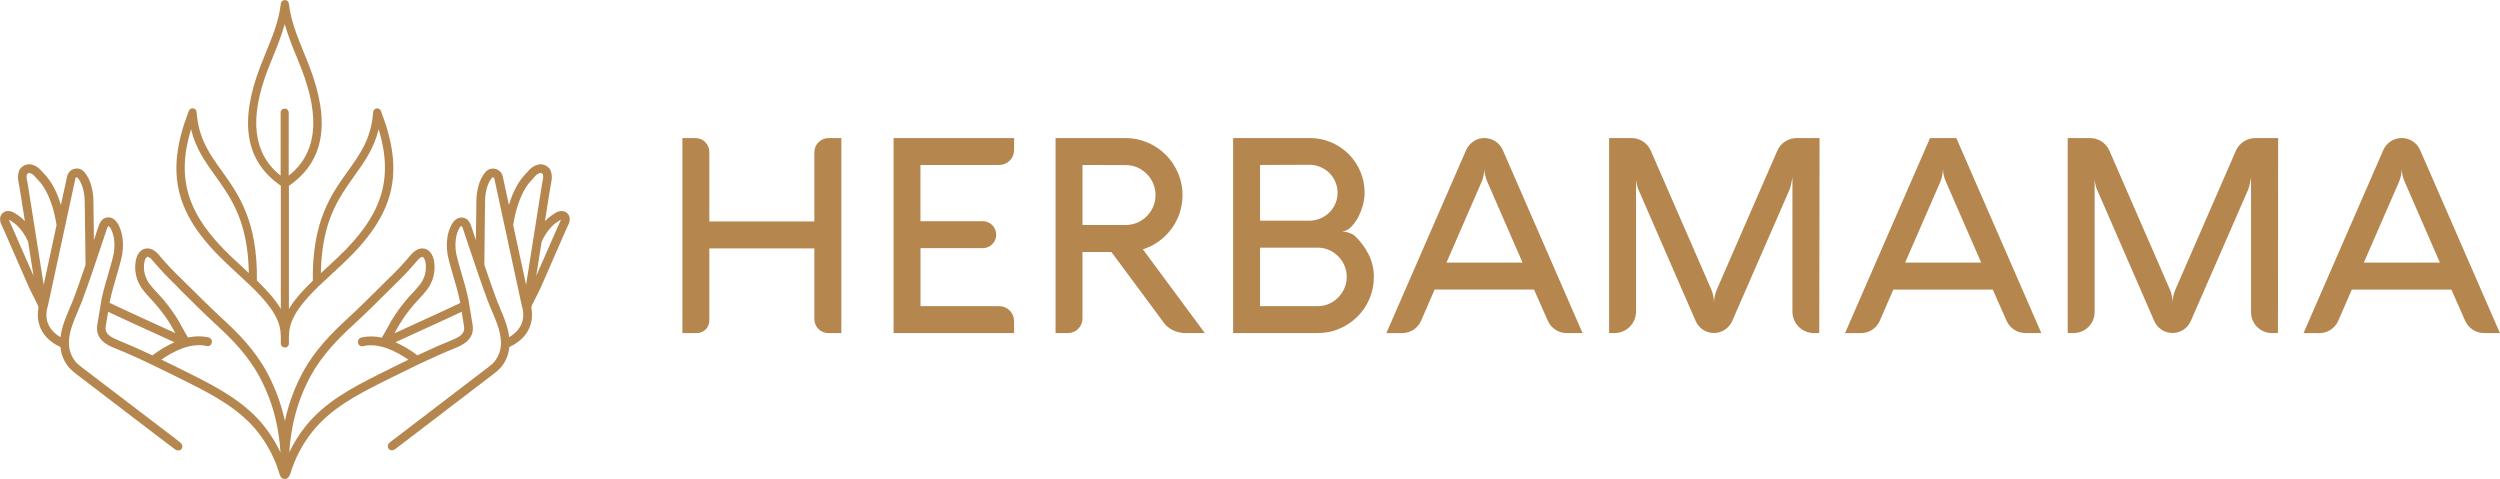 <svg width="214" height="41" viewBox="0 0 214 41" fill="none" xmlns="http://www.w3.org/2000/svg">
<g clip-path="url(#clip0_1757_1892)">
<path d="M32.775 32.688L33.557 32.297C34.34 31.905 35.043 31.562 35.765 31.216C35.807 31.206 35.847 31.187 35.882 31.161C37.047 30.607 38.008 30.182 38.904 29.82C39.477 29.59 40.665 29.111 40.456 27.808L40.405 27.503C40.268 26.657 40.125 25.782 40.096 25.637C39.945 24.898 39.734 24.178 39.53 23.483L39.52 23.449C39.387 22.993 39.248 22.521 39.129 22.049C38.984 21.518 38.949 20.962 39.025 20.416C39.123 19.817 39.378 19.329 39.507 19.347C39.507 19.347 39.564 19.382 39.642 19.613L40.033 20.788C40.575 22.41 41.137 24.088 41.744 25.731C41.855 26.036 41.984 26.342 42.135 26.682C42.466 27.466 42.806 28.263 42.869 29.064C42.909 29.411 42.877 29.763 42.777 30.098C42.676 30.432 42.507 30.743 42.282 31.01C42.115 31.181 41.933 31.337 41.738 31.476L35.121 36.532C34.706 36.848 34.292 37.164 33.878 37.48C33.718 37.603 33.556 37.725 33.391 37.848C33.327 37.89 33.275 37.949 33.24 38.017C33.206 38.086 33.19 38.163 33.195 38.24C33.202 38.299 33.223 38.355 33.257 38.403C33.291 38.452 33.338 38.49 33.391 38.516C33.464 38.543 33.543 38.55 33.62 38.537C33.696 38.523 33.768 38.49 33.828 38.44C33.994 38.316 34.16 38.191 34.323 38.066C34.739 37.744 35.158 37.427 35.577 37.11L42.188 32.058C42.414 31.894 42.626 31.712 42.82 31.511C43.268 31.009 43.543 30.375 43.603 29.704C45.681 28.725 45.617 27.049 45.486 26.352L45.513 26.175L45.838 25.523L46.268 24.66L48.421 19.733C48.492 19.572 48.556 19.425 48.634 19.261C48.752 19.062 48.796 18.827 48.758 18.599C48.724 18.452 48.642 18.32 48.527 18.224C48.411 18.127 48.267 18.071 48.116 18.064C47.901 18.059 47.691 18.123 47.515 18.247C47.409 18.313 47.3 18.384 47.194 18.454C46.996 18.594 46.813 18.754 46.648 18.932L47.022 16.566C47.067 16.279 47.118 15.951 47.184 15.605C47.275 15.263 47.254 14.901 47.126 14.571C47.026 14.387 46.87 14.241 46.681 14.153C46.492 14.065 46.279 14.042 46.075 14.085C45.756 14.164 45.471 14.341 45.261 14.592C45.078 14.788 44.932 14.951 44.799 15.104C44.18 15.82 43.793 16.78 43.562 17.541L43.037 15.107C43.005 14.954 42.931 14.813 42.823 14.7C42.715 14.586 42.578 14.505 42.427 14.465C42.282 14.421 42.127 14.418 41.98 14.457C41.834 14.497 41.701 14.576 41.597 14.687C40.777 15.57 40.779 17.095 40.779 17.158L40.736 20.561L40.344 19.386C40.282 19.19 40.111 18.701 39.628 18.63C38.65 18.491 38.348 20.001 38.297 20.308C38.204 20.954 38.244 21.612 38.415 22.241C38.536 22.733 38.681 23.22 38.822 23.706C39.018 24.352 39.227 25.077 39.372 25.799C39.372 25.825 39.386 25.872 39.397 25.936C38.953 26.156 36.879 27.111 33.767 28.531L33.816 28.439C33.943 28.208 34.049 28.014 34.162 27.82C34.502 27.257 34.886 26.721 35.309 26.216C35.471 26.02 35.653 25.825 35.83 25.629L35.861 25.596C36.105 25.343 36.335 25.077 36.552 24.801C36.818 24.452 37.009 24.052 37.112 23.625C37.215 23.199 37.228 22.755 37.151 22.323C37.027 21.668 36.657 21.272 36.151 21.264C35.796 21.264 35.444 21.476 35.103 21.895C34.535 22.57 33.929 23.213 33.289 23.822L32.749 24.358C31.757 25.337 30.73 26.369 29.671 27.34C28.395 28.515 26.952 29.964 25.925 31.864C25.216 33.174 24.698 34.578 24.387 36.035C24.073 34.579 23.555 33.174 22.847 31.864C21.819 29.964 20.377 28.511 19.101 27.34C18.044 26.361 17.017 25.347 16.022 24.358L15.48 23.822C14.842 23.213 14.237 22.569 13.668 21.895C13.328 21.476 12.975 21.264 12.611 21.264C12.114 21.264 11.744 21.668 11.621 22.323C11.544 22.756 11.557 23.2 11.662 23.627C11.766 24.054 11.958 24.454 12.226 24.802C12.442 25.079 12.673 25.343 12.917 25.596L12.948 25.629C13.122 25.825 13.302 26.009 13.464 26.216C13.889 26.716 14.273 27.247 14.615 27.806C14.729 28.002 14.835 28.198 14.962 28.425L15.011 28.517C11.899 27.098 9.824 26.142 9.38 25.923C9.392 25.858 9.4 25.811 9.406 25.788C9.55 25.069 9.768 24.333 9.961 23.677C10.098 23.205 10.241 22.717 10.363 22.23C10.533 21.599 10.573 20.941 10.48 20.295C10.429 19.989 10.13 18.474 9.149 18.617C8.666 18.687 8.496 19.188 8.431 19.376L8.04 20.551L7.997 17.158C7.997 17.093 7.997 15.568 7.179 14.684C7.076 14.574 6.945 14.493 6.799 14.453C6.654 14.412 6.5 14.413 6.355 14.455C6.203 14.495 6.066 14.576 5.958 14.69C5.85 14.803 5.776 14.944 5.744 15.098L5.216 17.54C4.985 16.778 4.597 15.818 3.979 15.102C3.846 14.949 3.699 14.788 3.517 14.591C3.306 14.339 3.021 14.162 2.703 14.083C2.497 14.04 2.283 14.065 2.092 14.154C1.902 14.244 1.746 14.393 1.648 14.579C1.521 14.906 1.502 15.264 1.593 15.603C1.66 15.95 1.711 16.273 1.756 16.564L2.129 18.93C1.964 18.751 1.781 18.591 1.581 18.452C1.478 18.382 1.368 18.311 1.262 18.244C1.087 18.121 0.876 18.058 0.662 18.062C0.51 18.07 0.365 18.126 0.249 18.224C0.133 18.322 0.053 18.455 0.02 18.603C-0.019 18.832 0.025 19.067 0.143 19.267C0.221 19.429 0.284 19.57 0.356 19.739L2.509 24.666C2.519 24.683 2.773 25.196 2.94 25.527L3.264 26.179L3.292 26.355C3.161 27.052 3.096 28.738 5.175 29.708C5.234 30.379 5.509 31.013 5.957 31.515C6.154 31.716 6.366 31.9 6.593 32.066L13.208 37.12C13.623 37.435 14.04 37.75 14.455 38.069L14.717 38.265L14.948 38.438C15.044 38.519 15.165 38.562 15.29 38.561C15.339 38.559 15.387 38.546 15.43 38.524C15.473 38.502 15.511 38.47 15.541 38.432C15.655 38.283 15.641 38.04 15.394 37.844L15.177 37.68L15.153 37.662C15.069 37.601 14.987 37.539 14.907 37.466C14.49 37.147 14.073 36.83 13.649 36.509L7.045 31.472C6.851 31.333 6.669 31.177 6.501 31.006C6.276 30.739 6.108 30.428 6.007 30.094C5.906 29.759 5.874 29.407 5.914 29.06C5.977 28.259 6.317 27.456 6.648 26.678C6.793 26.34 6.922 26.032 7.04 25.727C7.648 24.082 8.214 22.398 8.75 20.782L9.141 19.619C9.167 19.525 9.209 19.436 9.265 19.357C9.404 19.341 9.656 19.825 9.758 20.422C9.834 20.967 9.8 21.522 9.656 22.053C9.537 22.527 9.4 22.997 9.265 23.451L9.253 23.489C9.057 24.184 8.838 24.904 8.687 25.643C8.658 25.79 8.509 26.704 8.378 27.509L8.327 27.814C8.114 29.116 9.306 29.596 9.879 29.825C10.777 30.186 11.736 30.609 12.901 31.167C12.936 31.193 12.976 31.211 13.018 31.221C13.739 31.566 14.445 31.915 15.226 32.303L16.009 32.694C18.318 33.844 20.51 35.034 22.044 36.949C22.889 38.016 23.523 39.232 23.915 40.535C24.021 40.876 24.144 41.003 24.375 41.005H24.387C24.442 41.005 24.719 40.981 24.856 40.535C25.252 39.231 25.891 38.014 26.739 36.949C28.266 35.028 30.465 33.838 32.775 32.688ZM47.607 19.065C47.693 19.006 47.785 18.948 47.875 18.889L47.904 18.869C47.94 18.846 47.978 18.827 48.018 18.812C47.998 18.862 47.976 18.91 47.951 18.957C47.877 19.116 47.807 19.276 47.736 19.435L45.902 23.614L46.362 20.708C46.595 20.154 47.069 19.433 47.607 19.065ZM45.352 15.587C45.476 15.444 45.617 15.29 45.797 15.096C45.904 14.96 46.05 14.861 46.215 14.81C46.265 14.798 46.318 14.803 46.364 14.824C46.411 14.845 46.449 14.882 46.472 14.927C46.512 15.116 46.503 15.312 46.444 15.495C46.384 15.812 46.333 16.137 46.284 16.451L45.032 24.378L43.932 19.274C44.098 18.092 44.558 16.506 45.352 15.587ZM41.521 17.168C41.521 17.154 41.521 15.857 42.139 15.198C42.15 15.186 42.164 15.178 42.179 15.175C42.194 15.171 42.21 15.172 42.225 15.178C42.245 15.183 42.264 15.194 42.279 15.208C42.294 15.223 42.304 15.242 42.309 15.262L44.679 26.228C44.705 26.295 45.28 27.873 43.585 28.862C43.491 27.992 43.143 27.174 42.803 26.381V26.357C42.677 26.064 42.548 25.758 42.438 25.462C42.145 24.663 41.832 23.774 41.46 22.668L41.521 17.168ZM1.035 19.431C0.965 19.273 0.894 19.112 0.818 18.953C0.802 18.918 0.769 18.852 0.752 18.808C0.792 18.823 0.83 18.842 0.865 18.865L0.896 18.887C0.986 18.944 1.078 19.002 1.165 19.061C1.703 19.429 2.176 20.15 2.409 20.704L2.869 23.61L1.035 19.431ZM2.488 16.457V16.449C2.441 16.14 2.39 15.82 2.329 15.501C2.268 15.315 2.261 15.116 2.307 14.925C2.332 14.883 2.369 14.849 2.415 14.829C2.46 14.81 2.51 14.806 2.558 14.818C2.722 14.866 2.868 14.964 2.975 15.098C3.088 15.219 3.259 15.401 3.419 15.587C4.214 16.506 4.674 18.092 4.84 19.276L3.74 24.378L2.488 16.457ZM6.339 25.464C6.229 25.76 6.1 26.066 5.975 26.359L5.963 26.385C5.629 27.168 5.28 27.994 5.18 28.864C3.527 27.9 4.028 26.391 4.094 26.209L6.458 15.262C6.463 15.242 6.474 15.223 6.489 15.208C6.504 15.194 6.522 15.183 6.542 15.178C6.552 15.176 6.562 15.176 6.572 15.178C6.583 15.178 6.593 15.18 6.603 15.184C6.613 15.188 6.622 15.195 6.629 15.203C7.241 15.861 7.251 17.154 7.251 17.169L7.323 22.676C6.946 23.782 6.633 24.673 6.339 25.47V25.464ZM10.147 29.134C9.365 28.819 8.952 28.533 9.049 27.93L9.093 27.667C9.147 27.334 9.204 26.988 9.255 26.688C9.956 27.025 11.768 27.863 14.93 29.297C14.263 29.598 13.632 29.974 13.05 30.419C11.938 29.898 11.018 29.491 10.147 29.14V29.134ZM22.612 36.475C20.989 34.443 18.713 33.207 16.328 32.02L15.545 31.629C14.983 31.351 14.404 31.065 13.819 30.781C14.86 30.056 16.345 29.3 17.698 29.622C17.757 29.638 17.82 29.637 17.879 29.621C17.938 29.604 17.992 29.572 18.034 29.528C18.082 29.476 18.116 29.413 18.131 29.344C18.146 29.275 18.143 29.203 18.12 29.136C18.102 29.073 18.067 29.015 18.018 28.97C17.97 28.925 17.911 28.894 17.846 28.88C17.27 28.752 16.673 28.757 16.099 28.893C15.93 28.629 15.776 28.347 15.615 28.053C15.502 27.846 15.382 27.63 15.259 27.421C14.9 26.825 14.496 26.258 14.05 25.725C13.866 25.498 13.658 25.28 13.482 25.09C13.25 24.851 13.03 24.599 12.825 24.337C12.619 24.071 12.472 23.765 12.391 23.439C12.31 23.113 12.298 22.774 12.355 22.443C12.392 22.259 12.494 21.987 12.631 21.985C12.768 21.983 12.918 22.12 13.101 22.343C13.682 23.032 14.3 23.69 14.952 24.313L15.49 24.869C16.492 25.866 17.527 26.898 18.6 27.881C19.831 29.013 21.22 30.413 22.195 32.214C23.022 33.742 23.576 35.402 23.831 37.12L23.847 37.218C23.931 37.715 23.984 38.217 24.007 38.721C23.629 37.924 23.161 37.172 22.612 36.481V36.475ZM39.517 26.684C39.569 26.994 39.626 27.348 39.681 27.685L39.722 27.932C39.82 28.535 39.411 28.821 38.624 29.136C37.753 29.487 36.834 29.894 35.73 30.415C35.148 29.97 34.517 29.594 33.849 29.293C37.004 27.859 38.818 27.023 39.517 26.688V26.684ZM24.765 38.716C24.787 38.212 24.841 37.711 24.925 37.214L24.941 37.114C25.196 35.396 25.75 33.736 26.577 32.209C27.555 30.407 28.941 29.007 30.172 27.875C31.24 26.896 32.283 25.858 33.291 24.855L33.828 24.323C34.479 23.7 35.097 23.042 35.679 22.353C35.861 22.13 36.037 21.994 36.148 21.994C36.284 21.994 36.385 22.269 36.422 22.451C36.48 22.782 36.468 23.122 36.387 23.448C36.306 23.774 36.158 24.08 35.953 24.346C35.747 24.609 35.528 24.861 35.295 25.1C35.115 25.296 34.904 25.508 34.728 25.735C34.282 26.268 33.878 26.835 33.518 27.43C33.393 27.642 33.274 27.861 33.158 28.073C33.002 28.361 32.845 28.641 32.679 28.903C32.105 28.767 31.507 28.762 30.931 28.889C30.867 28.904 30.807 28.935 30.759 28.98C30.711 29.025 30.676 29.082 30.657 29.146C30.635 29.213 30.631 29.285 30.646 29.354C30.661 29.422 30.695 29.486 30.743 29.538C30.785 29.582 30.839 29.615 30.898 29.631C30.958 29.648 31.02 29.648 31.08 29.631C32.432 29.31 33.917 30.066 34.959 30.791C34.371 31.075 33.784 31.363 33.223 31.642L32.44 32.034C30.054 33.221 27.778 34.456 26.156 36.489C25.609 37.177 25.142 37.925 24.765 38.719V38.716Z" fill="#B6864F"/>
<path d="M19.36 22.519C19.679 22.823 20.002 23.119 20.319 23.412C21.81 24.783 23.219 26.083 23.783 27.489C24.039 28.126 24.039 28.558 24.039 29.214V29.373C24.036 29.421 24.042 29.468 24.058 29.514C24.074 29.558 24.098 29.6 24.131 29.635C24.163 29.67 24.203 29.698 24.246 29.717C24.29 29.736 24.337 29.746 24.385 29.746C24.433 29.746 24.48 29.736 24.523 29.717C24.567 29.698 24.606 29.67 24.639 29.635C24.671 29.6 24.696 29.558 24.712 29.514C24.728 29.468 24.734 29.421 24.73 29.373V29.212C24.73 28.556 24.73 28.124 24.987 27.487C25.55 26.081 26.959 24.783 28.451 23.408C28.768 23.117 29.09 22.821 29.41 22.517C33.799 18.358 34.668 14.831 32.609 9.503C32.582 9.429 32.53 9.366 32.462 9.325C32.394 9.285 32.314 9.269 32.236 9.28C32.157 9.292 32.085 9.33 32.032 9.389C31.978 9.447 31.947 9.522 31.942 9.601C31.774 11.863 30.848 13.155 29.773 14.655C28.339 16.658 26.715 18.928 26.777 24.027C26.061 24.72 25.272 25.541 24.73 26.449V15.905C27.762 13.823 28.331 10.47 26.474 5.657C26.321 5.266 26.165 4.874 26.014 4.512C25.443 3.112 24.902 1.79 24.728 0.305C24.717 0.222 24.677 0.145 24.613 0.09C24.55 0.035 24.469 0.004 24.385 0.004C24.301 0.004 24.22 0.035 24.156 0.09C24.093 0.145 24.052 0.222 24.041 0.305C23.875 1.79 23.327 3.112 22.756 4.504C22.603 4.876 22.446 5.26 22.298 5.649C20.439 10.463 21.008 13.815 24.039 15.897V26.442C23.497 25.533 22.709 24.712 21.992 24.019C22.055 18.928 20.427 16.651 18.996 14.645C17.924 13.157 16.996 11.863 16.83 9.595C16.825 9.516 16.793 9.441 16.74 9.383C16.686 9.324 16.614 9.286 16.536 9.275C16.457 9.263 16.378 9.279 16.309 9.32C16.241 9.36 16.189 9.423 16.162 9.497C14.102 14.831 14.97 18.358 19.36 22.519ZM30.333 15.059C31.196 13.852 32.016 12.709 32.412 11.06C33.709 15.333 32.719 18.425 28.926 22.026C28.611 22.326 28.294 22.613 27.975 22.911L27.926 22.956L27.464 23.383C27.544 18.957 28.963 16.976 30.333 15.059ZM22.944 5.906C23.084 5.542 23.233 5.177 23.376 4.825L23.398 4.77C23.774 3.891 24.1 2.991 24.376 2.076C24.651 2.993 24.978 3.894 25.355 4.774L25.378 4.829C25.521 5.179 25.67 5.544 25.809 5.906C27.451 10.155 27.092 13.151 24.713 15.043V9.67C24.716 9.622 24.71 9.574 24.694 9.529C24.678 9.484 24.654 9.443 24.621 9.408C24.589 9.373 24.549 9.345 24.506 9.326C24.462 9.307 24.415 9.297 24.367 9.297C24.32 9.297 24.272 9.307 24.229 9.326C24.185 9.345 24.146 9.373 24.113 9.408C24.081 9.443 24.056 9.484 24.04 9.529C24.024 9.574 24.018 9.622 24.022 9.67V15.043C21.66 13.145 21.302 10.155 22.944 5.906ZM16.354 11.058C16.745 12.707 17.567 13.85 18.433 15.059C19.802 16.976 21.225 18.957 21.3 23.371L20.812 22.921L20.781 22.891C20.468 22.604 20.151 22.304 19.838 22.014C16.047 18.423 15.055 15.331 16.354 11.058Z" fill="#B6864F"/>
<path d="M72.019 28.512H70.904C70.587 28.512 70.283 28.386 70.058 28.162C69.834 27.937 69.708 27.633 69.708 27.316V21.265H60.719V27.443C60.719 27.726 60.607 27.998 60.407 28.199C60.206 28.399 59.934 28.512 59.651 28.512H58.414V11.816H59.528C59.684 11.816 59.839 11.847 59.984 11.907C60.128 11.967 60.26 12.055 60.37 12.166C60.481 12.276 60.569 12.408 60.629 12.553C60.689 12.697 60.719 12.852 60.719 13.009V18.958H69.708V13.04C69.708 12.716 69.837 12.404 70.066 12.175C70.296 11.945 70.607 11.816 70.931 11.816H72.019V28.512Z" fill="#B6864F"/>
<path d="M86.808 28.512H76.49V11.816H86.808V12.842C86.808 13.011 86.774 13.178 86.71 13.334C86.645 13.49 86.55 13.631 86.431 13.75C86.311 13.869 86.169 13.963 86.014 14.027C85.858 14.091 85.691 14.124 85.522 14.123H78.79V18.933H84.123C84.429 18.933 84.722 19.054 84.938 19.27C85.155 19.486 85.277 19.78 85.277 20.086C85.277 20.392 85.156 20.686 84.939 20.903C84.723 21.119 84.429 21.241 84.123 21.241H78.796V26.203H85.522C85.861 26.203 86.187 26.338 86.427 26.578C86.667 26.819 86.802 27.144 86.802 27.484L86.808 28.512Z" fill="#B6864F"/>
<path d="M91.418 28.512H90.356V11.816H96.34C96.995 11.814 97.643 11.948 98.244 12.208C99.412 12.703 100.341 13.633 100.835 14.801C101.168 15.582 101.29 16.437 101.19 17.281C101.089 18.124 100.77 18.926 100.264 19.608C99.961 20.012 99.598 20.367 99.188 20.662C98.775 20.96 98.317 21.19 97.831 21.343L103.137 28.512H101.554C101.14 28.521 100.731 28.431 100.36 28.25C100.009 28.071 99.714 27.8 99.505 27.466L95.136 21.57H92.661V27.273C92.661 27.436 92.628 27.597 92.566 27.747C92.503 27.898 92.412 28.035 92.296 28.15C92.181 28.265 92.044 28.356 91.893 28.418C91.743 28.48 91.581 28.512 91.418 28.512ZM92.661 14.123V19.262H96.34C96.677 19.264 97.011 19.199 97.323 19.071C97.635 18.943 97.918 18.754 98.156 18.515C98.391 18.282 98.579 18.005 98.71 17.701C98.844 17.384 98.914 17.043 98.914 16.698C98.914 16.354 98.844 16.013 98.71 15.696C98.579 15.391 98.391 15.115 98.156 14.881C97.922 14.647 97.646 14.459 97.342 14.327C97.025 14.193 96.684 14.126 96.34 14.131L92.661 14.123Z" fill="#B6864F"/>
<path d="M107.86 28.511H105.555V11.816H112.117C112.743 11.811 113.364 11.936 113.941 12.182C115.07 12.652 115.969 13.548 116.444 14.677C116.69 15.252 116.815 15.873 116.812 16.5C116.809 16.876 116.753 17.25 116.647 17.612C116.544 17.98 116.399 18.336 116.215 18.671C116.053 18.97 115.846 19.241 115.6 19.476C115.408 19.672 115.153 19.794 114.88 19.821C114.954 19.822 115.028 19.828 115.101 19.838C115.201 19.85 115.3 19.871 115.397 19.901C115.504 19.933 115.609 19.972 115.712 20.018C115.817 20.068 115.913 20.134 115.997 20.214C116.467 20.663 116.856 21.189 117.148 21.769C117.453 22.37 117.608 23.036 117.602 23.71C117.607 24.354 117.479 24.993 117.224 25.586C116.981 26.154 116.631 26.669 116.193 27.105C115.754 27.54 115.237 27.888 114.669 28.131C114.076 28.385 113.438 28.514 112.794 28.509L107.86 28.511ZM107.86 14.122V18.889H112.111C112.429 18.887 112.745 18.821 113.036 18.693C113.321 18.574 113.58 18.4 113.798 18.182C114.016 17.964 114.19 17.707 114.31 17.424C114.436 17.133 114.499 16.82 114.496 16.503C114.499 16.185 114.435 15.87 114.31 15.577C114.069 15.002 113.611 14.543 113.036 14.3C112.744 14.173 112.429 14.106 112.111 14.105L107.86 14.122ZM112.786 26.204C113.122 26.208 113.456 26.142 113.764 26.009C114.057 25.879 114.323 25.695 114.547 25.466C114.773 25.234 114.955 24.962 115.083 24.665C115.214 24.359 115.281 24.029 115.281 23.696C115.281 23.363 115.214 23.033 115.083 22.727C114.827 22.13 114.353 21.653 113.757 21.395C113.451 21.264 113.122 21.197 112.79 21.199H107.86V26.208L112.786 26.204Z" fill="#B6864F"/>
<path d="M127.073 11.816C127.406 11.818 127.731 11.916 128.009 12.099C128.287 12.282 128.506 12.541 128.639 12.846L135.467 28.512H134.14C133.789 28.519 133.444 28.42 133.15 28.229C132.855 28.039 132.624 27.764 132.487 27.441L131.312 24.784H122.805L121.652 27.441C121.517 27.762 121.288 28.035 120.995 28.224C120.699 28.417 120.352 28.517 119.999 28.514H118.672L125.5 12.848C125.633 12.542 125.853 12.281 126.133 12.098C126.412 11.914 126.739 11.816 127.073 11.816ZM126.856 15.498L123.819 22.477H130.328L127.289 15.498C127.153 15.184 127.078 14.848 127.068 14.507C127.054 14.687 127.029 14.867 126.991 15.043C126.959 15.198 126.913 15.35 126.856 15.498Z" fill="#B6864F"/>
<path d="M155.729 28.512H155.267C154.78 28.511 154.313 28.315 153.968 27.97C153.624 27.624 153.431 27.155 153.432 26.667V15.212C153.417 15.264 153.406 15.317 153.397 15.37C153.381 15.451 153.363 15.545 153.344 15.649C153.324 15.752 153.301 15.86 153.273 15.964C153.252 16.053 153.223 16.141 153.187 16.226L148.279 27.476C148.146 27.782 147.927 28.041 147.649 28.224C147.371 28.407 147.046 28.505 146.713 28.506C146.381 28.505 146.055 28.407 145.777 28.224C145.499 28.041 145.281 27.781 145.148 27.476L140.255 16.238C140.22 16.172 140.193 16.101 140.175 16.029C140.151 15.942 140.13 15.856 140.11 15.766C140.091 15.676 140.075 15.596 140.063 15.521C140.053 15.466 140.047 15.409 140.046 15.353V26.667C140.046 27.157 139.851 27.626 139.506 27.972C139.16 28.318 138.691 28.512 138.202 28.512H137.74V11.816H139.65C140 11.816 140.342 11.917 140.636 12.107C140.929 12.297 141.161 12.568 141.304 12.887L146.51 24.833C146.571 24.99 146.619 25.151 146.655 25.316C146.691 25.495 146.713 25.676 146.719 25.859C146.734 25.506 146.809 25.16 146.94 24.833L152.144 12.887C152.285 12.564 152.52 12.291 152.819 12.104C153.111 11.917 153.451 11.818 153.798 11.818H155.755L155.729 28.512Z" fill="#B6864F"/>
<path d="M165.212 11.816H167.46L174.737 28.512H173.41C173.059 28.516 172.715 28.418 172.42 28.228C172.126 28.039 171.895 27.766 171.756 27.445L170.582 24.788H162.069L160.916 27.445C160.78 27.766 160.55 28.04 160.257 28.228C159.961 28.421 159.615 28.522 159.262 28.518H157.934L165.212 11.816ZM166.12 15.498L163.081 22.477H169.59L166.545 15.498C166.411 15.184 166.336 14.848 166.323 14.507C166.311 14.687 166.286 14.867 166.249 15.043C166.218 15.198 166.175 15.35 166.12 15.498Z" fill="#B6864F"/>
<path d="M194.993 28.512H194.48C194.245 28.512 194.011 28.466 193.794 28.375C193.576 28.285 193.378 28.153 193.212 27.986C193.045 27.819 192.913 27.621 192.824 27.403C192.734 27.186 192.687 26.952 192.688 26.716V15.212C192.673 15.264 192.661 15.317 192.652 15.37C192.637 15.451 192.619 15.545 192.6 15.649C192.58 15.752 192.557 15.86 192.529 15.964C192.507 16.053 192.478 16.141 192.443 16.226L187.535 27.476C187.402 27.782 187.183 28.041 186.905 28.224C186.627 28.407 186.302 28.505 185.969 28.506C185.636 28.505 185.311 28.407 185.033 28.224C184.755 28.041 184.536 27.781 184.403 27.476L179.511 16.238C179.475 16.172 179.448 16.102 179.431 16.029C179.407 15.942 179.386 15.856 179.366 15.766C179.347 15.676 179.331 15.596 179.319 15.521C179.309 15.466 179.303 15.409 179.301 15.353V26.71C179.302 26.946 179.255 27.18 179.165 27.398C179.075 27.616 178.943 27.814 178.776 27.981C178.61 28.148 178.412 28.28 178.194 28.37C177.976 28.46 177.743 28.506 177.507 28.506H176.996V11.816H178.906C179.256 11.816 179.598 11.917 179.892 12.107C180.185 12.297 180.417 12.568 180.56 12.887L185.764 24.833C185.826 24.989 185.875 25.151 185.91 25.316C185.946 25.495 185.967 25.676 185.973 25.859C185.989 25.507 186.063 25.16 186.194 24.833L191.4 12.887C191.54 12.564 191.776 12.291 192.075 12.104C192.367 11.917 192.707 11.818 193.054 11.818H195.011L194.993 28.512Z" fill="#B6864F"/>
<path d="M205.599 11.816C205.931 11.818 206.256 11.916 206.534 12.099C206.812 12.282 207.031 12.542 207.165 12.847L213.993 28.512H212.666C212.315 28.517 211.971 28.418 211.675 28.228C211.382 28.039 211.151 27.766 211.012 27.445L209.838 24.788H201.315L200.16 27.445C200.026 27.767 199.796 28.04 199.503 28.228C199.207 28.421 198.861 28.522 198.509 28.518H197.18L204.008 12.852C204.142 12.542 204.364 12.279 204.647 12.095C204.93 11.91 205.261 11.814 205.599 11.816ZM205.384 15.498L202.344 22.477H208.853L205.814 15.498C205.681 15.184 205.606 14.848 205.593 14.507C205.579 14.687 205.554 14.866 205.519 15.044C205.486 15.198 205.441 15.35 205.384 15.498Z" fill="#B6864F"/>
</g>
<defs>
<clipPath id="clip0_1757_1892">
<rect width="214" height="40.999" fill="white"/>
</clipPath>
</defs>
</svg>
